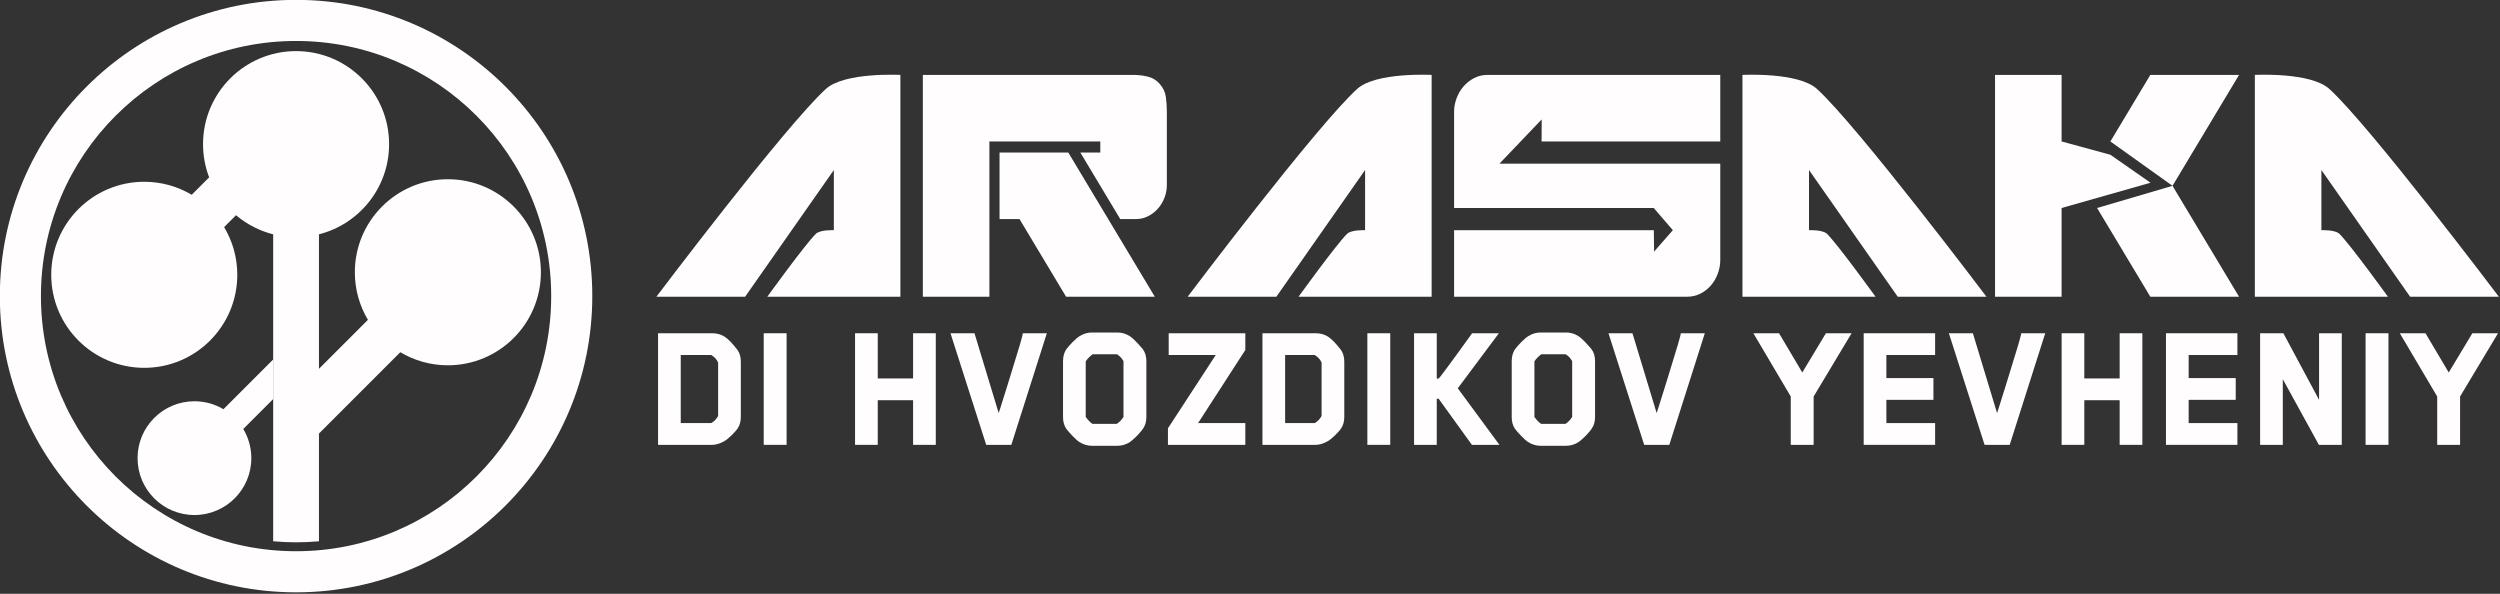 <?xml version="1.0" encoding="UTF-8" standalone="no"?>
<!DOCTYPE svg PUBLIC "-//W3C//DTD SVG 1.1//EN" "http://www.w3.org/Graphics/SVG/1.1/DTD/svg11.dtd">
<svg width="100%" height="100%" viewBox="0 0 981 233" version="1.1" xmlns="http://www.w3.org/2000/svg" xmlns:xlink="http://www.w3.org/1999/xlink" xml:space="preserve" xmlns:serif="http://www.serif.com/" style="fill-rule:evenodd;clip-rule:evenodd;stroke-linejoin:round;stroke-miterlimit:2;">
    <rect x="0" y="0" width="981" height="233" fill="#333333" stroke="none"/>
    <g transform="matrix(0.544,0,0,0.544,191.27,-615.375)">
        <path d="M297.875,1345.24L201.875,1345.24C201.875,1345.24 228.808,1307.94 236.808,1299.94C239.952,1296.79 249.875,1297.24 249.875,1297.24L249.875,1253.84L185.875,1345.24L121.875,1345.24C121.875,1345.24 214.836,1222 244.169,1195.33C257.647,1183.08 297.875,1185.24 297.875,1185.24L297.875,1345.24Z" style="fill:rgb(255,253,253);fill-rule:nonzero;"/>
        <g transform="matrix(1,0,0,1,383.2,0)">
            <path d="M297.875,1345.24L201.875,1345.24C201.875,1345.24 228.808,1307.94 236.808,1299.94C239.952,1296.79 249.875,1297.24 249.875,1297.24L249.875,1253.84L185.875,1345.24L121.875,1345.24C121.875,1345.24 214.836,1222 244.169,1195.33C257.647,1183.08 297.875,1185.24 297.875,1185.24L297.875,1345.24Z" style="fill:rgb(255,253,253);fill-rule:nonzero;"/>
        </g>
        <g transform="matrix(-1,0,0,1,1203.15,0)">
            <path d="M297.875,1345.24L201.875,1345.24C201.875,1345.24 228.808,1307.94 236.808,1299.94C239.952,1296.79 249.875,1297.24 249.875,1297.24L249.875,1253.84L185.875,1345.24L121.875,1345.24C121.875,1345.24 214.836,1222 244.169,1195.33C257.647,1183.08 297.875,1185.24 297.875,1185.24L297.875,1345.24Z" style="fill:rgb(255,253,253);fill-rule:nonzero;"/>
        </g>
        <g transform="matrix(-1,0,0,1,1572.75,0)">
            <path d="M297.875,1345.24L201.875,1345.24C201.875,1345.24 228.808,1307.94 236.808,1299.94C239.952,1296.79 249.875,1297.24 249.875,1297.24L249.875,1253.84L185.875,1345.24L121.875,1345.24C121.875,1345.24 214.836,1222 244.169,1195.33C257.647,1183.08 297.875,1185.24 297.875,1185.24L297.875,1345.24Z" style="fill:rgb(255,253,253);fill-rule:nonzero;"/>
        </g>
        <path d="M427.675,1241.24L442.075,1241.24L442.075,1233.24L362.075,1233.24L362.075,1345.24L314.075,1345.24L314.075,1185.24L466.075,1185.24C469.409,1185.24 472.775,1185.64 476.175,1186.44C479.575,1187.24 482.409,1188.91 484.675,1191.44C487.342,1194.38 488.909,1197.64 489.375,1201.24C489.842,1204.84 490.075,1208.38 490.075,1211.84L490.075,1264.84C490.075,1267.91 489.509,1270.91 488.375,1273.84C487.242,1276.78 485.675,1279.38 483.675,1281.64C481.675,1283.91 479.309,1285.74 476.575,1287.14C473.842,1288.54 470.875,1289.24 467.675,1289.24L456.475,1289.24" style="fill:rgb(255,253,253);fill-rule:nonzero;"/>
        <g transform="matrix(1,0,0,1,-8.684,0)">
            <path d="M456.475,1289.24L490.075,1345.24L426.075,1345.24L392.475,1289.24L378.075,1289.24L378.075,1241.24L427.675,1241.24" style="fill:rgb(255,253,253);fill-rule:nonzero;"/>
        </g>
        <path d="M889.275,1318.64C889.275,1322.11 888.675,1325.44 887.475,1328.64C886.275,1331.84 884.609,1334.68 882.475,1337.14C880.342,1339.61 877.809,1341.58 874.875,1343.04C871.942,1344.51 868.742,1345.24 865.275,1345.24L697.275,1345.24L697.275,1297.24L841.345,1297.24L841.52,1312.69L855.072,1297.24L841.275,1281.24L697.275,1281.24L697.275,1211.84C697.275,1208.51 697.875,1205.24 699.075,1202.04C700.275,1198.84 701.942,1196.01 704.075,1193.54C706.209,1191.08 708.742,1189.08 711.675,1187.54C714.609,1186.01 717.809,1185.24 721.275,1185.24L889.275,1185.24L889.275,1233.24L760.383,1233.24L760.45,1217.34L730.007,1249.24L889.275,1249.24L889.275,1318.64Z" style="fill:rgb(255,253,253);fill-rule:nonzero;"/>
        <path d="M1170.67,1233.24L1199.48,1185.24L1263.48,1185.24L1215.48,1265.24" style="fill:rgb(255,253,253);fill-rule:nonzero;"/>
        <path d="M1215.48,1265.24L1263.48,1345.24L1199.48,1345.24L1161.08,1281.24" style="fill:rgb(255,253,253);fill-rule:nonzero;"/>
        <path d="M1199.62,1263.01L1135.48,1281.24L1135.48,1345.24L1087.47,1345.24L1087.47,1185.24L1135.48,1185.24L1135.48,1233.24L1170.67,1242.84L1199.62,1263.01Z" style="fill:rgb(255,253,253);fill-rule:nonzero;"/>
    </g>
    <g transform="matrix(7.59,0,0,7.59,-2492.64,-1340.98)">
        <g transform="matrix(9.617,0,0,9.617,362.076,199.676)">
            <path d="M0.482,-0.151C0.482,-0.127 0.477,-0.107 0.466,-0.09C0.459,-0.079 0.447,-0.066 0.432,-0.051C0.416,-0.036 0.403,-0.025 0.392,-0.019C0.368,-0.006 0.347,-0 0.328,-0L0.037,-0L0.037,-0.6L0.328,-0.6C0.353,-0.6 0.375,-0.594 0.394,-0.582C0.415,-0.569 0.438,-0.544 0.465,-0.509C0.476,-0.493 0.482,-0.472 0.482,-0.447L0.482,-0.151ZM0.36,-0.155L0.36,-0.442C0.353,-0.459 0.341,-0.472 0.323,-0.483L0.159,-0.483L0.159,-0.117L0.323,-0.117C0.339,-0.126 0.351,-0.139 0.36,-0.155Z" style="fill:rgb(255,253,253);fill-rule:nonzero;"/>
        </g>
        <g transform="matrix(9.617,0,0,9.617,367.501,199.676)">
            <rect x="0.041" y="-0.6" width="0.123" height="0.6" style="fill:rgb(255,253,253);fill-rule:nonzero;"/>
        </g>
        <g transform="matrix(9.617,0,0,9.617,372.261,199.676)">
            <path d="M0.471,-0L0.349,-0L0.349,-0.24L0.159,-0.24L0.159,-0L0.037,-0L0.037,-0.6L0.159,-0.6L0.159,-0.357L0.349,-0.357L0.349,-0.6L0.471,-0.6L0.471,-0Z" style="fill:rgb(255,253,253);fill-rule:nonzero;"/>
        </g>
        <g transform="matrix(9.617,0,0,9.617,377.657,199.676)">
            <path d="M0.507,-0.6L0.316,-0L0.181,-0L-0.011,-0.6L0.118,-0.6L0.248,-0.171C0.254,-0.189 0.262,-0.213 0.271,-0.243C0.28,-0.272 0.295,-0.318 0.314,-0.381C0.333,-0.444 0.349,-0.496 0.362,-0.538C0.374,-0.579 0.379,-0.6 0.378,-0.6L0.507,-0.6Z" style="fill:rgb(255,253,253);fill-rule:nonzero;"/>
        </g>
        <g transform="matrix(9.617,0,0,9.617,383.023,199.676)">
            <path d="M0.484,-0.149C0.484,-0.125 0.478,-0.104 0.466,-0.087C0.459,-0.076 0.447,-0.063 0.432,-0.047C0.416,-0.031 0.403,-0.02 0.394,-0.014C0.373,-0.001 0.351,0.005 0.328,0.005L0.192,0.005C0.169,0.005 0.147,-0.001 0.126,-0.014C0.116,-0.02 0.103,-0.031 0.087,-0.048C0.072,-0.064 0.06,-0.077 0.053,-0.087C0.042,-0.104 0.036,-0.124 0.036,-0.149L0.036,-0.45C0.036,-0.475 0.042,-0.496 0.053,-0.513C0.06,-0.523 0.072,-0.536 0.087,-0.552C0.103,-0.568 0.116,-0.579 0.126,-0.585C0.147,-0.598 0.169,-0.604 0.192,-0.604L0.328,-0.604C0.351,-0.604 0.373,-0.598 0.394,-0.585C0.411,-0.574 0.435,-0.55 0.466,-0.513C0.478,-0.496 0.484,-0.475 0.484,-0.45L0.484,-0.149ZM0.361,-0.15L0.361,-0.45C0.352,-0.466 0.341,-0.478 0.326,-0.487L0.195,-0.487C0.18,-0.476 0.168,-0.464 0.158,-0.449L0.158,-0.15C0.171,-0.132 0.183,-0.12 0.194,-0.113L0.325,-0.113C0.338,-0.121 0.35,-0.133 0.361,-0.15Z" style="fill:rgb(255,253,253);fill-rule:nonzero;"/>
        </g>
        <g transform="matrix(9.617,0,0,9.617,388.476,199.676)">
            <path d="M0.449,-0L0.033,-0L0.033,-0.089L0.29,-0.483L0.037,-0.483L0.037,-0.6L0.449,-0.6L0.449,-0.51L0.195,-0.117L0.449,-0.117L0.449,-0Z" style="fill:rgb(255,253,253);fill-rule:nonzero;"/>
        </g>
        <g transform="matrix(9.617,0,0,9.617,393.323,199.676)">
            <path d="M0.477,-0.151C0.477,-0.127 0.472,-0.107 0.461,-0.09C0.454,-0.079 0.442,-0.066 0.427,-0.051C0.411,-0.036 0.398,-0.025 0.387,-0.019C0.363,-0.006 0.342,-0 0.323,-0L0.037,-0L0.037,-0.6L0.323,-0.6C0.348,-0.6 0.37,-0.594 0.389,-0.582C0.41,-0.569 0.433,-0.544 0.46,-0.509C0.471,-0.493 0.477,-0.472 0.477,-0.447L0.477,-0.151ZM0.355,-0.155L0.355,-0.442C0.348,-0.459 0.336,-0.472 0.318,-0.483L0.159,-0.483L0.159,-0.117L0.318,-0.117C0.334,-0.126 0.346,-0.139 0.355,-0.155Z" style="fill:rgb(255,253,253);fill-rule:nonzero;"/>
        </g>
        <g transform="matrix(9.617,0,0,9.617,398.709,199.676)">
            <rect x="0.041" y="-0.6" width="0.123" height="0.6" style="fill:rgb(255,253,253);fill-rule:nonzero;"/>
        </g>
        <g transform="matrix(9.617,0,0,9.617,401.162,199.676)">
            <path d="M0.496,-0L0.348,-0L0.169,-0.248L0.159,-0.248L0.159,-0L0.037,-0L0.037,-0.6L0.159,-0.6L0.159,-0.356L0.169,-0.356C0.17,-0.356 0.186,-0.376 0.216,-0.417C0.246,-0.458 0.276,-0.498 0.305,-0.539L0.349,-0.6L0.493,-0.6L0.272,-0.304L0.496,-0Z" style="fill:rgb(255,253,253);fill-rule:nonzero;"/>
        </g>
        <g transform="matrix(9.617,0,0,9.617,406.22,199.676)">
            <path d="M0.484,-0.149C0.484,-0.125 0.478,-0.104 0.466,-0.087C0.459,-0.076 0.447,-0.063 0.432,-0.047C0.416,-0.031 0.403,-0.02 0.394,-0.014C0.373,-0.001 0.351,0.005 0.328,0.005L0.192,0.005C0.169,0.005 0.147,-0.001 0.126,-0.014C0.116,-0.02 0.103,-0.031 0.087,-0.048C0.072,-0.064 0.06,-0.077 0.053,-0.087C0.042,-0.104 0.036,-0.124 0.036,-0.149L0.036,-0.45C0.036,-0.475 0.042,-0.496 0.053,-0.513C0.06,-0.523 0.072,-0.536 0.087,-0.552C0.103,-0.568 0.116,-0.579 0.126,-0.585C0.147,-0.598 0.169,-0.604 0.192,-0.604L0.328,-0.604C0.351,-0.604 0.373,-0.598 0.394,-0.585C0.411,-0.574 0.435,-0.55 0.466,-0.513C0.478,-0.496 0.484,-0.475 0.484,-0.45L0.484,-0.149ZM0.361,-0.15L0.361,-0.45C0.352,-0.466 0.341,-0.478 0.326,-0.487L0.195,-0.487C0.18,-0.476 0.168,-0.464 0.158,-0.449L0.158,-0.15C0.171,-0.132 0.183,-0.12 0.194,-0.113L0.325,-0.113C0.338,-0.121 0.35,-0.133 0.361,-0.15Z" style="fill:rgb(255,253,253);fill-rule:nonzero;"/>
        </g>
        <g transform="matrix(9.617,0,0,9.617,411.674,199.676)">
            <path d="M0.507,-0.6L0.316,-0L0.181,-0L-0.011,-0.6L0.118,-0.6L0.248,-0.171C0.254,-0.189 0.262,-0.213 0.271,-0.243C0.28,-0.272 0.295,-0.318 0.314,-0.381C0.333,-0.444 0.349,-0.496 0.362,-0.538C0.374,-0.579 0.379,-0.6 0.378,-0.6L0.507,-0.6Z" style="fill:rgb(255,253,253);fill-rule:nonzero;"/>
        </g>
        <g transform="matrix(9.617,0,0,9.617,419.348,199.676)">
            <path d="M0.498,-0.6L0.294,-0.26L0.294,-0L0.171,-0L0.171,-0.26L-0.03,-0.6L0.108,-0.6L0.233,-0.389L0.36,-0.6L0.498,-0.6Z" style="fill:rgb(255,253,253);fill-rule:nonzero;"/>
        </g>
        <g transform="matrix(9.617,0,0,9.617,424.407,199.676)">
            <path d="M0.421,-0L0.037,-0L0.037,-0.6L0.421,-0.6L0.421,-0.483L0.159,-0.483L0.159,-0.359L0.412,-0.359L0.412,-0.242L0.159,-0.242L0.159,-0.117L0.421,-0.117L0.421,-0Z" style="fill:rgb(255,253,253);fill-rule:nonzero;"/>
        </g>
        <g transform="matrix(9.617,0,0,9.617,429.273,199.676)">
            <path d="M0.507,-0.6L0.316,-0L0.181,-0L-0.011,-0.6L0.118,-0.6L0.248,-0.171C0.254,-0.189 0.262,-0.213 0.271,-0.243C0.28,-0.272 0.295,-0.318 0.314,-0.381C0.333,-0.444 0.349,-0.496 0.362,-0.538C0.374,-0.579 0.379,-0.6 0.378,-0.6L0.507,-0.6Z" style="fill:rgb(255,253,253);fill-rule:nonzero;"/>
        </g>
        <g transform="matrix(9.617,0,0,9.617,434.64,199.676)">
            <path d="M0.471,-0L0.349,-0L0.349,-0.24L0.159,-0.24L0.159,-0L0.037,-0L0.037,-0.6L0.159,-0.6L0.159,-0.357L0.349,-0.357L0.349,-0.6L0.471,-0.6L0.471,-0Z" style="fill:rgb(255,253,253);fill-rule:nonzero;"/>
        </g>
        <g transform="matrix(9.617,0,0,9.617,440.035,199.676)">
            <path d="M0.421,-0L0.037,-0L0.037,-0.6L0.421,-0.6L0.421,-0.483L0.159,-0.483L0.159,-0.359L0.412,-0.359L0.412,-0.242L0.159,-0.242L0.159,-0.117L0.421,-0.117L0.421,-0Z" style="fill:rgb(255,253,253);fill-rule:nonzero;"/>
        </g>
        <g transform="matrix(9.617,0,0,9.617,444.902,199.676)">
            <path d="M0.476,-0L0.353,-0L0.159,-0.353L0.159,-0L0.037,-0L0.037,-0.6L0.162,-0.6L0.354,-0.242L0.354,-0.6L0.476,-0.6L0.476,-0Z" style="fill:rgb(255,253,253);fill-rule:nonzero;"/>
        </g>
        <g transform="matrix(9.617,0,0,9.617,450.316,199.676)">
            <rect x="0.041" y="-0.6" width="0.123" height="0.6" style="fill:rgb(255,253,253);fill-rule:nonzero;"/>
        </g>
        <g transform="matrix(9.617,0,0,9.617,452.769,199.676)">
            <path d="M0.498,-0.6L0.294,-0.26L0.294,-0L0.171,-0L0.171,-0.26L-0.03,-0.6L0.108,-0.6L0.233,-0.389L0.36,-0.6L0.498,-0.6Z" style="fill:rgb(255,253,253);fill-rule:nonzero;"/>
        </g>
    </g>
    <g transform="matrix(0.421,0,0,0.421,-199.599,-152.376)">
        <g transform="matrix(4.167,0,0,4.167,0,0)">
            <path d="M180,210.157C148.482,210.157 122.932,184.607 122.932,153.089C122.932,121.571 148.482,96.022 180,96.022C211.518,96.022 237.068,121.571 237.068,153.089C237.068,184.607 211.518,210.157 180,210.157ZM180,86.83C143.406,86.83 113.74,116.495 113.74,153.089C113.74,189.684 143.406,219.349 180,219.349C216.594,219.349 246.26,189.684 246.26,153.089C246.26,116.495 216.594,86.83 180,86.83Z" style="fill:rgb(255,253,253);fill-rule:nonzero;"/>
        </g>
        <g transform="matrix(4.167,0,0,-4.167,0,1233.77)">
            <path d="M174.879,169.394L163.91,158.424C165.777,155.305 166.853,151.657 166.853,147.757C166.853,136.265 157.537,126.949 146.044,126.949C134.553,126.949 125.237,136.265 125.237,147.757C125.237,159.249 134.553,168.565 146.044,168.565C149.922,168.565 153.549,167.501 156.657,165.654L174.879,183.877" style="fill:rgb(255,253,253);fill-rule:nonzero;"/>
        </g>
        <g transform="matrix(2.548,0,0,-2.548,283.216,1165.44)">
            <path d="M174.879,169.394L163.91,158.424C165.777,155.305 166.853,151.657 166.853,147.757C166.853,136.265 157.537,126.949 146.044,126.949C134.553,126.949 125.237,136.265 125.237,147.757C125.237,159.249 134.553,168.565 146.044,168.565C149.922,168.565 153.549,167.501 156.657,165.654L174.879,183.877" style="fill:rgb(255,253,253);fill-rule:nonzero;"/>
        </g>
        <g transform="matrix(4.167,0,0,4.167,0,0)">
            <path d="M174.879,183.877L174.879,207.93C176.566,208.08 178.274,208.161 180,208.161C181.726,208.161 183.434,208.08 185.121,207.93L185.121,183.833L203.316,165.639C206.429,167.495 210.067,168.565 213.956,168.565C225.447,168.565 234.763,159.249 234.763,147.757C234.763,136.265 225.447,126.949 213.956,126.949C202.463,126.949 193.147,136.265 193.147,147.757C193.147,151.646 194.217,155.283 196.074,158.397L185.121,169.35L185.121,139.27C194.136,136.988 200.808,128.823 200.808,119.099C200.808,107.607 191.492,98.291 180,98.291C168.508,98.291 159.192,107.607 159.192,119.099C159.192,128.823 165.864,136.988 174.879,139.27L174.879,169.394" style="fill:rgb(255,253,253);fill-rule:nonzero;"/>
        </g>
    </g>
</svg>
